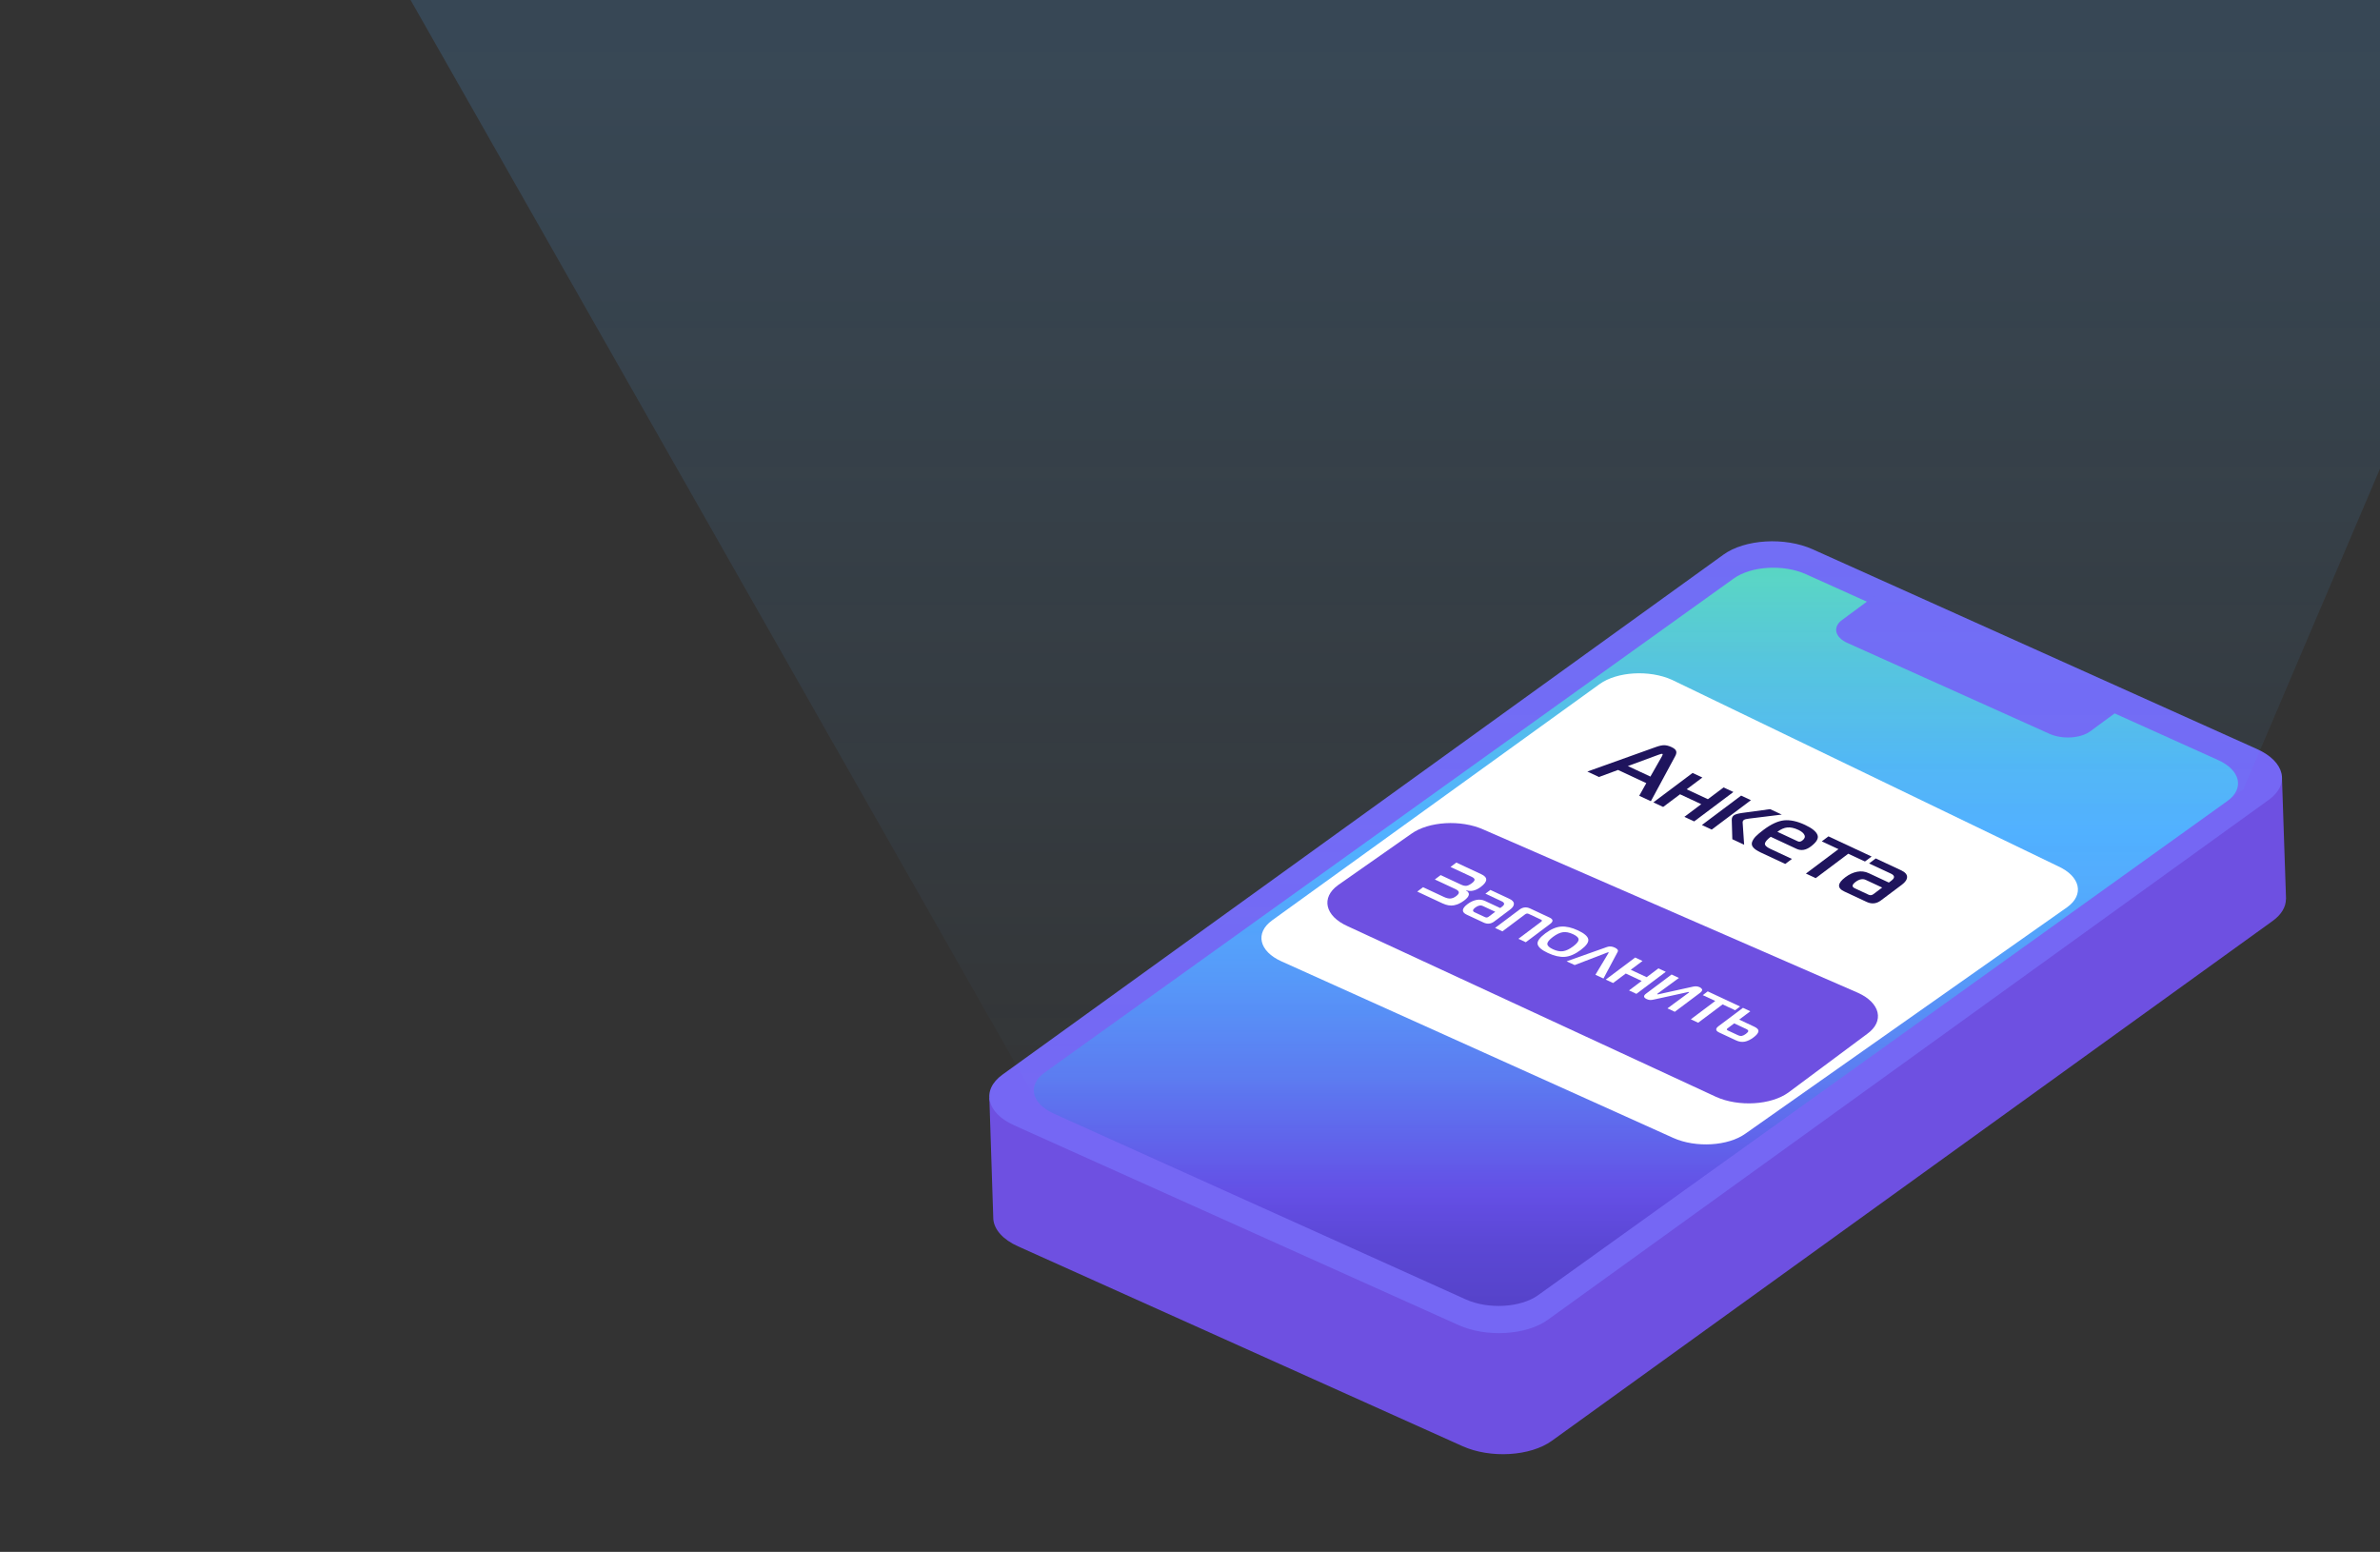<svg width="362" height="236" viewBox="0 0 362 236" fill="none" xmlns="http://www.w3.org/2000/svg">
    <rect x="0" y="0" width="362" height="236" fill="#333333" stroke="none"/>
    <path d="M262.731 90.244C265.994 87.889 272.076 87.529 276.316 89.432L342.442 119.157L347.079 118.002L347.708 136.716L347.69 136.726C347.695 137.894 347.038 139.067 345.682 140.048L236.035 219.116C232.773 221.471 226.69 221.836 222.451 219.928L154.845 189.541C152.527 188.501 151.245 186.999 151.09 185.466H151.085L150.483 167.003L159.358 164.79L262.731 90.244Z"
          fill="#6E50E1"/>
    <mask id="mask0_1140_19489" style="mask-type:alpha" maskUnits="userSpaceOnUse" x="129" y="49" width="239"
          height="187">
        <path d="M129.584 84.887L154.54 235.531L367.989 200.17L343.028 49.522L129.584 84.887Z"
              fill="url(#paint0_linear_1140_19489)"/>
    </mask>
    <g mask="url(#mask0_1140_19489)">
        <path d="M152.485 163.419L262.132 84.351C265.395 81.997 271.478 81.632 275.717 83.539L343.318 113.926C347.557 115.829 348.347 119.283 345.079 121.638L235.432 200.706C232.17 203.061 226.087 203.426 221.847 201.518L154.242 171.131C150.012 169.224 149.218 165.774 152.485 163.419Z"
              fill="#7567F4"/>
        <path d="M158.874 163.122L263.693 87.983C266.336 86.075 271.259 85.783 274.691 87.326L337.354 115.577C340.786 117.119 341.425 119.917 338.782 121.819L233.959 196.959C231.317 198.866 226.393 199.158 222.961 197.616L160.303 169.364C156.871 167.827 156.232 165.029 158.874 163.122Z"
              fill="url(#paint1_linear_1140_19489)"/>
        <path d="M280.194 94.275L284.967 90.748L323.888 106.834L317.914 111.228C316.431 112.301 313.666 112.465 311.736 111.598L280.997 97.78C279.072 96.918 278.711 95.348 280.194 94.275Z"
              fill="#7567F4"/>
    </g>
    <path opacity="0.3"
          d="M446 -125.791L341.217 120.046L229.045 200.649L157.846 167.736L-1.27659e-07 -109.805L446 -125.791Z"
          fill="url(#paint2_linear_1140_19489)"/>
    <path d="M193.493 139.962L243.297 104.037C245.94 102.13 250.863 101.838 254.295 103.38L312.997 131.717C316.429 133.26 317.068 136.057 314.426 137.96L265.496 172.391C262.854 174.298 257.93 174.59 254.498 173.048L194.921 146.205C191.49 144.667 190.851 141.87 193.493 139.962Z"
          fill="white"/>
    <path d="M203.526 134.602L214.641 126.815C217.283 124.907 222.207 124.615 225.639 126.158L282.583 150.977C286.014 152.52 286.653 155.317 284.011 157.22L272.012 166.151C269.369 168.059 264.446 168.351 261.014 166.808L204.954 140.845C201.522 139.307 200.884 136.51 203.526 134.602Z"
          fill="#6E50E1"/>
    <path d="M241.437 117.336L251.882 113.597C252.381 113.419 252.796 113.33 253.128 113.329C253.468 113.333 253.838 113.428 254.237 113.614C254.62 113.793 254.85 113.982 254.927 114.183C255.02 114.381 254.983 114.642 254.814 114.965L251.1 121.846L249.328 121.019L250.402 119.096L246.106 117.091L243.209 118.163L241.437 117.336ZM252.271 114.778L247.598 116.5L251.027 118.1L252.781 115.016C252.905 114.809 252.929 114.688 252.853 114.653C252.776 114.617 252.582 114.659 252.271 114.778Z"
          fill="#1F145D"/>
    <path d="M257.686 124.919L256.195 124.223L258.761 122.298L255.535 120.793L252.969 122.718L251.478 122.022L257.443 117.548L258.934 118.244L256.548 120.033L259.774 121.539L262.16 119.749L263.651 120.445L257.686 124.919Z"
          fill="#1F145D"/>
    <path d="M265.286 128.465L263.488 127.627L263.403 124.697C263.395 124.392 263.5 124.159 263.718 123.995C263.921 123.843 264.337 123.723 264.966 123.633L269.237 123.052L271.009 123.879L266.038 124.489C265.638 124.531 265.37 124.602 265.235 124.703C265.1 124.805 265.042 124.946 265.061 125.129L265.286 128.465ZM260.352 126.163L258.86 125.467L264.826 120.993L266.317 121.689L260.352 126.163Z"
          fill="#1F145D"/>
    <path d="M271.541 131.384L267.792 129.635C267.265 129.389 266.891 129.137 266.671 128.879C266.458 128.624 266.398 128.354 266.489 128.068C266.589 127.777 266.773 127.489 267.043 127.204C267.321 126.923 267.719 126.588 268.236 126.2C269.392 125.333 270.434 124.852 271.362 124.755C272.299 124.663 273.358 124.892 274.539 125.444C275.593 125.936 276.224 126.44 276.431 126.956C276.654 127.472 276.319 128.064 275.426 128.734C274.676 129.296 273.952 129.415 273.255 129.09L269.329 127.257C268.811 127.646 268.518 127.979 268.45 128.258C268.398 128.535 268.665 128.81 269.252 129.084L272.553 130.625L271.541 131.384ZM270.342 126.498L273.44 127.943C273.661 128.046 273.888 128.011 274.12 127.836C274.488 127.561 274.6 127.275 274.456 126.98C274.32 126.688 274.011 126.43 273.526 126.203C272.897 125.91 272.335 125.789 271.839 125.84C271.358 125.89 270.86 126.109 270.342 126.498Z"
          fill="#1F145D"/>
    <path d="M276.172 133.546L274.68 132.85L279.633 129.135L277.096 127.951L278.109 127.192L284.674 130.256L283.661 131.015L281.124 129.831L276.172 133.546Z"
          fill="#1F145D"/>
    <path d="M285.3 130.548L289.138 132.339C289.758 132.628 290.069 132.969 290.069 133.362C290.069 133.755 289.807 134.148 289.282 134.542L286.085 136.939C285.41 137.446 284.69 137.521 283.925 137.164L280.521 135.575C279.399 135.052 279.457 134.325 280.695 133.397C281.273 132.964 281.867 132.689 282.478 132.572C283.088 132.455 283.674 132.528 284.235 132.789L287.295 134.217L287.678 133.93C288.248 133.503 288.218 133.142 287.589 132.849L284.288 131.308L285.3 130.548ZM286.282 134.977L283.796 133.817C283.32 133.595 282.801 133.695 282.238 134.117C281.675 134.539 281.632 134.861 282.108 135.083L284.211 136.065C284.466 136.184 284.706 136.159 284.931 135.99L286.282 134.977Z"
          fill="#1F145D"/>
    <path d="M222.979 135.415C223.649 135.796 223.556 136.307 222.701 136.949C222.189 137.333 221.668 137.576 221.139 137.678C220.615 137.776 220.035 137.677 219.398 137.379L215.563 135.59L216.45 134.925L219.624 136.407C220 136.582 220.33 136.661 220.613 136.642C220.896 136.624 221.184 136.505 221.477 136.285C221.775 136.061 221.912 135.865 221.889 135.697C221.877 135.527 221.702 135.363 221.365 135.206L218.238 133.747L219.124 133.082L222.232 134.532C222.557 134.684 222.836 134.742 223.069 134.707C223.302 134.672 223.57 134.541 223.874 134.313C224.144 134.11 224.281 133.934 224.283 133.785C224.292 133.631 224.136 133.48 223.818 133.331L220.624 131.841L221.51 131.176L225.306 132.948C226.333 133.426 226.306 134.071 225.225 134.881C224.46 135.455 223.722 135.625 223.012 135.389L222.979 135.415Z"
          fill="white"/>
    <path d="M226.69 135.339L229.568 136.682C230.033 136.899 230.266 137.155 230.266 137.45C230.266 137.744 230.07 138.039 229.676 138.335L227.278 140.133C226.772 140.512 226.232 140.569 225.658 140.301L223.105 139.109C222.264 138.717 222.307 138.172 223.236 137.476C223.669 137.151 224.115 136.945 224.573 136.857C225.031 136.769 225.47 136.824 225.891 137.02L228.186 138.091L228.473 137.876C228.9 137.555 228.878 137.285 228.407 137.064L225.93 135.909L226.69 135.339ZM227.426 138.661L225.561 137.791C225.204 137.624 224.815 137.699 224.393 138.016C223.971 138.332 223.938 138.574 224.295 138.74L225.873 139.477C226.064 139.566 226.244 139.547 226.413 139.421L227.426 138.661Z"
          fill="white"/>
    <path d="M227.402 141.115L231.117 138.329C231.623 137.949 232.163 137.893 232.737 138.161L235.682 139.535C236.256 139.803 236.289 140.127 235.783 140.507L232.069 143.292L230.95 142.77L234.411 140.175C234.58 140.048 234.568 139.94 234.377 139.851L232.522 138.985C232.331 138.896 232.151 138.915 231.982 139.041L228.521 141.637L227.402 141.115Z"
          fill="white"/>
    <path d="M237.463 140.911C238.222 140.861 239.073 141.056 240.017 141.497C240.96 141.937 241.48 142.381 241.575 142.83C241.67 143.278 241.289 143.823 240.434 144.464C239.567 145.114 238.755 145.464 237.995 145.514C237.243 145.567 236.391 145.371 235.442 144.928C234.492 144.485 233.969 144.039 233.874 143.591C233.786 143.145 234.175 142.598 235.041 141.948C235.897 141.306 236.704 140.961 237.463 140.911ZM236.198 142.488C235.641 142.906 235.359 143.257 235.352 143.541C235.351 143.821 235.634 144.094 236.201 144.358C236.769 144.623 237.282 144.722 237.743 144.656C238.209 144.586 238.72 144.342 239.277 143.924C239.829 143.511 240.105 143.164 240.106 142.884C240.108 142.604 239.824 142.331 239.257 142.066C238.69 141.802 238.176 141.702 237.716 141.768C237.256 141.834 236.75 142.074 236.198 142.488Z"
          fill="white"/>
    <path d="M238.287 146.194L244.438 144.012C244.801 143.88 245.192 143.912 245.613 144.108C246.034 144.305 246.178 144.522 246.045 144.762L243.89 148.809L242.666 148.238L244.636 144.957C244.683 144.876 244.693 144.829 244.667 144.817C244.642 144.805 244.568 144.822 244.445 144.868L239.511 146.765L238.287 146.194Z"
          fill="white"/>
    <path d="M248.895 151.144L247.776 150.622L249.7 149.179L247.281 148.05L245.357 149.494L244.238 148.971L248.712 145.616L249.831 146.138L248.041 147.48L250.46 148.609L252.25 147.267L253.368 147.789L248.895 151.144Z"
          fill="white"/>
    <path d="M254.738 153.871L253.619 153.349L256.84 150.98C256.918 150.921 256.939 150.883 256.9 150.865C256.869 150.85 256.785 150.859 256.648 150.891L251.542 152.01C251.317 152.063 251.122 152.085 250.958 152.076C250.805 152.067 250.639 152.02 250.461 151.937C249.97 151.708 249.936 151.435 250.358 151.119L254.249 148.2L255.368 148.722L252.138 151.087C252.059 151.146 252.045 151.187 252.096 151.211C252.134 151.229 252.218 151.22 252.348 151.185L257.534 150.041C257.889 149.96 258.22 149.992 258.526 150.134C258.59 150.164 258.645 150.197 258.691 150.232C258.743 150.27 258.798 150.326 258.854 150.4C258.916 150.47 258.922 150.559 258.872 150.666C258.828 150.768 258.73 150.877 258.579 150.991L254.738 153.871Z"
          fill="white"/>
    <path d="M258.296 155.532L257.177 155.01L260.891 152.224L258.988 151.336L259.748 150.766L264.672 153.064L263.913 153.634L262.01 152.746L258.296 155.532Z"
          fill="white"/>
    <path d="M264.039 158.212L261.495 157.025C260.922 156.757 260.888 156.433 261.395 156.053L265.109 153.268L266.227 153.79L264.531 155.062L266.816 156.129C267.288 156.349 267.501 156.592 267.456 156.859C267.416 157.121 267.169 157.423 266.713 157.765C266.257 158.107 265.815 158.322 265.388 158.41C264.96 158.498 264.51 158.432 264.039 158.212ZM263.771 155.632L262.766 156.386C262.598 156.512 262.609 156.62 262.8 156.709L264.33 157.423C264.559 157.53 264.763 157.567 264.942 157.534C265.126 157.497 265.331 157.394 265.556 157.225C265.781 157.056 265.9 156.917 265.913 156.806C265.926 156.696 265.817 156.587 265.588 156.48L263.771 155.632Z"
          fill="white"/>
    <defs>
        <linearGradient id="paint0_linear_1140_19489" x1="238.309" y1="79.295" x2="263.267" y2="229.939"
                        gradientUnits="userSpaceOnUse">
            <stop stop-color="#9D9D9C"/>
            <stop offset="0.03" stop-color="white"/>
            <stop offset="0.474" stop-color="white"/>
            <stop offset="1" stop-color="white"/>
        </linearGradient>
        <linearGradient id="paint1_linear_1140_19489" x1="248.827" y1="17.345" x2="248.827" y2="229.531"
                        gradientUnits="userSpaceOnUse">
            <stop stop-color="#9FFFB8"/>
            <stop offset="0.076" stop-color="#88FFA2"/>
            <stop offset="0.206" stop-color="#64FF81"/>
            <stop offset="0.298" stop-color="#5DE2B1"/>
            <stop offset="0.394" stop-color="#57C7DB"/>
            <stop offset="0.468" stop-color="#53B7F5"/>
            <stop offset="0.513" stop-color="#52B1FF"/>
            <stop offset="0.557" stop-color="#53ABFD"/>
            <stop offset="0.617" stop-color="#5699F9"/>
            <stop offset="0.687" stop-color="#5C7CF1"/>
            <stop offset="0.764" stop-color="#6354E7"/>
            <stop offset="0.774" stop-color="#644EE5"/>
            <stop offset="0.812" stop-color="#5B47D4"/>
            <stop offset="0.993" stop-color="#4435A7"/>
            <stop offset="0.993" stop-color="#1F195E"/>
            <stop offset="1" stop-color="#1C1759"/>
        </linearGradient>
        <linearGradient id="paint2_linear_1140_19489" x1="245.741" y1="6.552" x2="245.741" y2="196.557"
                        gradientUnits="userSpaceOnUse">
            <stop stop-color="#50AFFF" stop-opacity="0.56"/>
            <stop offset="0.946" stop-color="#50AFFF" stop-opacity="0"/>
        </linearGradient>
    </defs>
</svg>
